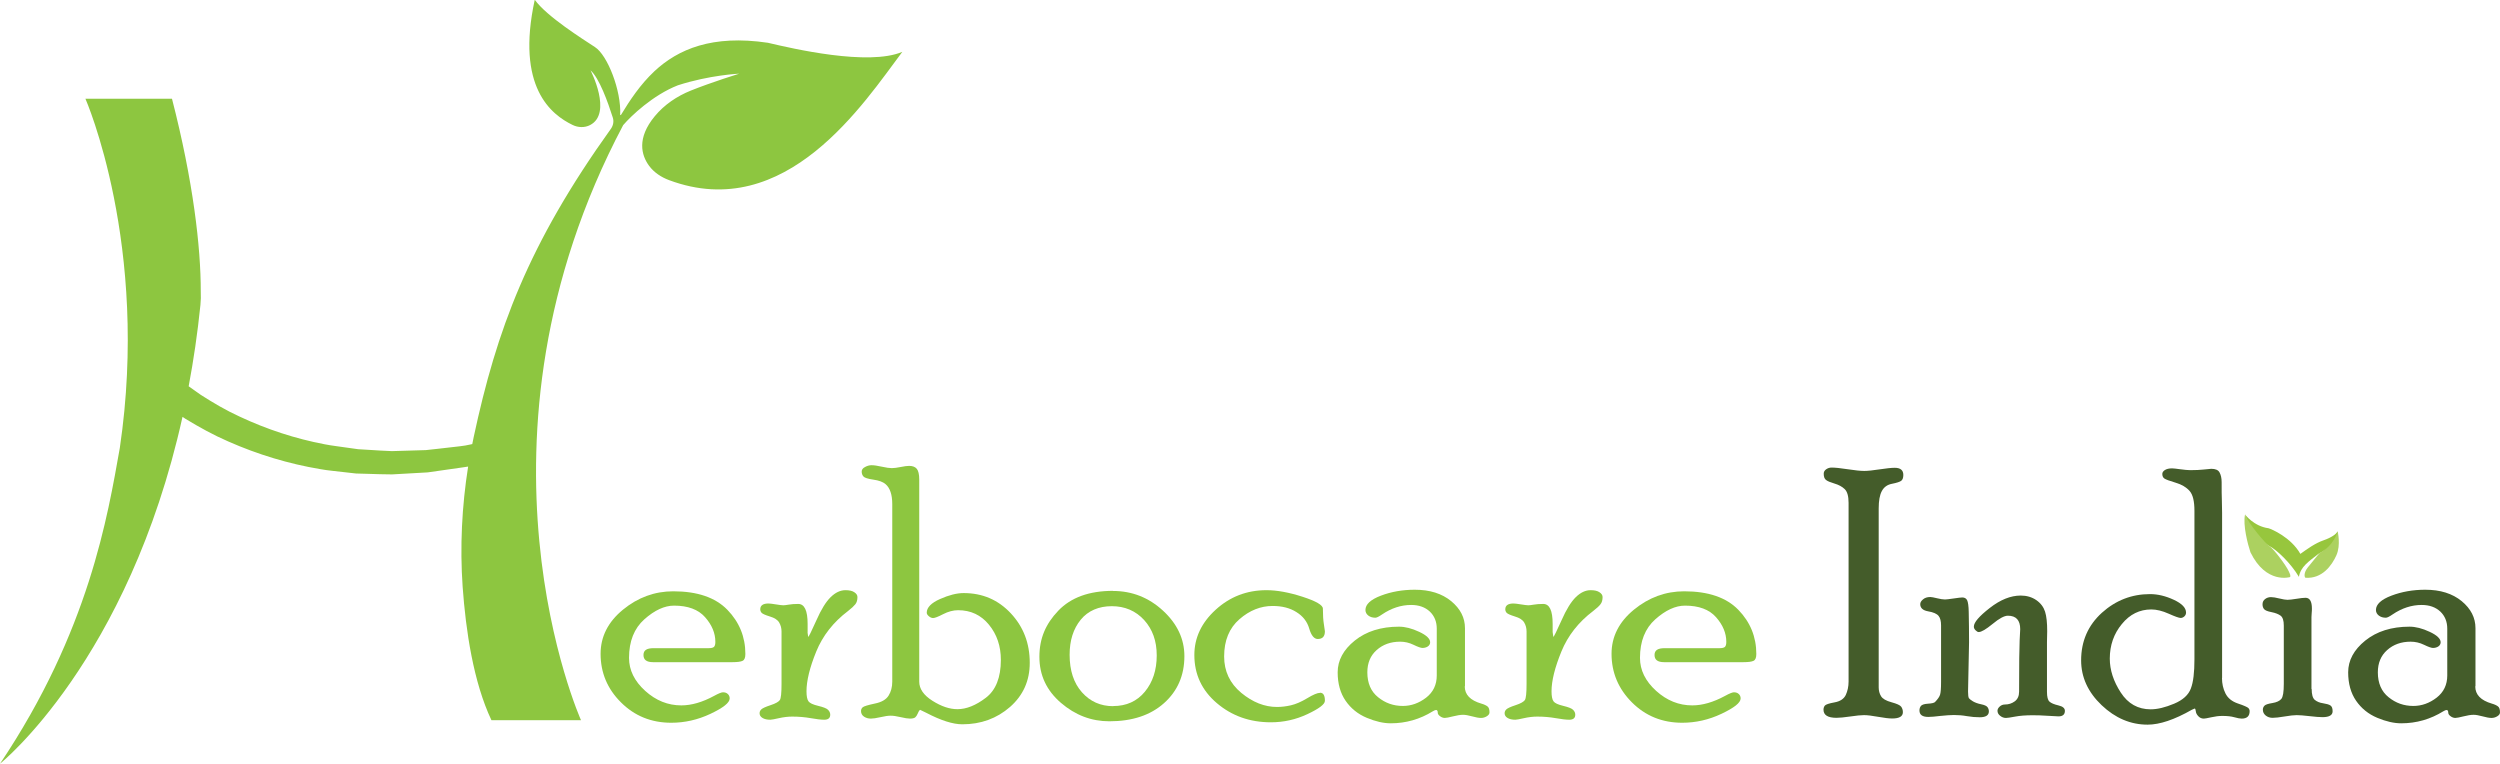 <svg viewBox="0 0 223.28 68.21" xmlns="http://www.w3.org/2000/svg" data-sanitized-data-name="Layer 2" data-name="Layer 2" id="Layer_2">
  <defs>
    <style>
      .cls-1 {
        fill: #97c63d;
      }

      .cls-2 {
        fill: #445c2a;
      }

      .cls-3 {
        fill: #acd160;
      }

      .cls-4 {
        fill: #8dc640;
      }
    </style>
  </defs>
  <g data-sanitized-data-name="Layer 1" data-name="Layer 1" id="Layer_1-2">
    <g>
      <g>
        <path d="M63.29,57.89c.24,0,.4-.04.48-.12.08-.08.12-.23.12-.44,0-.79-.31-1.52-.92-2.21s-1.54-1.03-2.77-1.03c-.85,0-1.74.41-2.65,1.22-.91.81-1.37,1.96-1.37,3.45,0,1.09.48,2.07,1.44,2.94.96.87,2.04,1.3,3.23,1.3.9,0,1.88-.28,2.93-.85.4-.22.66-.32.79-.32.18,0,.33.05.44.16.11.1.16.24.16.39,0,.38-.57.83-1.71,1.37-1.14.54-2.31.8-3.51.8-1.78,0-3.28-.61-4.49-1.82-1.22-1.21-1.82-2.66-1.82-4.34,0-1.53.67-2.85,2-3.94,1.33-1.09,2.83-1.64,4.49-1.64,2.15,0,3.76.55,4.83,1.65,1.07,1.1,1.61,2.42,1.61,3.95,0,.33-.08.53-.25.61-.16.08-.47.12-.91.12h-7.08c-.58,0-.86-.21-.86-.64s.3-.61.9-.61h4.93Z" class="cls-4"></path>
        <path d="M72.12,56.45l.06.43c.05,0,.29-.49.73-1.47.43-.98.86-1.67,1.28-2.08s.86-.62,1.32-.62c.35,0,.62.06.8.19.18.12.27.26.27.42,0,.27-.06.49-.19.65s-.34.36-.65.6c-1.31.99-2.26,2.2-2.84,3.62-.58,1.42-.87,2.61-.87,3.55,0,.44.06.74.18.9.12.16.4.29.86.4.45.11.75.22.88.35.13.13.2.27.2.44,0,.3-.18.45-.54.45-.29,0-.69-.05-1.2-.14s-1.06-.14-1.65-.14c-.39,0-.79.05-1.19.14-.4.09-.66.14-.77.14-.29,0-.52-.05-.7-.16-.18-.11-.26-.25-.26-.42,0-.13.05-.24.15-.34s.37-.23.83-.38.73-.31.83-.46c.1-.15.15-.63.15-1.44v-4.68c0-.3-.07-.56-.21-.8-.14-.24-.42-.42-.83-.54-.42-.13-.66-.24-.74-.33s-.12-.2-.12-.31c0-.34.24-.52.73-.52.13,0,.36.03.67.08s.53.08.66.08c.1,0,.27-.02.5-.06.23-.04.51-.06.83-.06.56,0,.84.59.84,1.78v.76Z" class="cls-4"></path>
        <path d="M82.14,63.42c-.06.06-.12.17-.18.32s-.14.26-.22.33c-.09.07-.24.11-.47.11-.18,0-.45-.04-.83-.13-.38-.09-.67-.13-.89-.13s-.52.04-.9.13c-.39.09-.68.13-.87.13-.24,0-.44-.06-.62-.18-.17-.12-.26-.28-.26-.49,0-.14.05-.25.15-.34.1-.09.46-.2,1.07-.33.61-.12,1.02-.36,1.24-.71s.33-.77.33-1.25v-15.85c0-.85-.2-1.45-.6-1.79-.23-.2-.59-.33-1.08-.4-.5-.07-.8-.17-.9-.29-.1-.12-.15-.26-.15-.43s.1-.31.3-.41c.2-.11.39-.16.58-.16.21,0,.51.04.91.13s.7.13.9.13c.19,0,.45-.03.79-.1.34-.07.59-.1.76-.1.31,0,.54.09.68.26.14.17.22.49.22.95v18.06c0,.64.39,1.21,1.18,1.71.79.5,1.53.75,2.23.75.8,0,1.65-.34,2.54-1.02.89-.68,1.34-1.81,1.34-3.38,0-1.23-.35-2.27-1.06-3.14s-1.63-1.3-2.76-1.3c-.43,0-.88.12-1.33.35-.46.24-.76.35-.9.35-.12,0-.25-.05-.38-.16-.13-.11-.19-.21-.19-.32,0-.46.4-.87,1.19-1.22.79-.35,1.49-.53,2.1-.53,1.69,0,3.09.6,4.22,1.81s1.69,2.68,1.69,4.42c0,1.6-.59,2.91-1.76,3.94-1.18,1.03-2.6,1.55-4.26,1.55-.84,0-1.91-.34-3.21-1.02l-.56-.27Z" class="cls-4"></path>
        <path d="M99.4,52.78c1.71,0,3.2.59,4.47,1.76,1.27,1.17,1.91,2.53,1.91,4.06,0,1.72-.61,3.12-1.82,4.2s-2.84,1.62-4.88,1.62c-1.61,0-3.05-.55-4.33-1.65-1.28-1.1-1.92-2.47-1.92-4.11s.56-2.94,1.69-4.12c1.13-1.18,2.76-1.77,4.89-1.77ZM99.42,63.06c1.18,0,2.13-.43,2.83-1.28.7-.85,1.06-1.93,1.06-3.24s-.38-2.34-1.13-3.17c-.76-.82-1.72-1.23-2.88-1.23s-2.12.4-2.78,1.21c-.66.81-.99,1.85-.99,3.13,0,1.41.37,2.53,1.1,3.35.73.82,1.66,1.24,2.79,1.24Z" class="cls-4"></path>
        <path d="M117.9,61.87c.29,0,.43.24.43.72,0,.31-.52.7-1.56,1.19-1.04.49-2.13.73-3.27.73-1.87,0-3.48-.57-4.82-1.71-1.34-1.14-2.01-2.57-2.01-4.3,0-1.53.63-2.88,1.9-4.04,1.27-1.16,2.78-1.75,4.54-1.75.95,0,2.02.2,3.23.59,1.2.39,1.81.74,1.81,1.06,0,.57.03,1.04.09,1.4s.09.56.09.62c0,.46-.21.69-.64.69-.32,0-.58-.31-.76-.93-.18-.62-.56-1.11-1.14-1.47-.58-.37-1.29-.55-2.13-.55-1.06,0-2.05.39-2.96,1.18-.91.79-1.37,1.9-1.37,3.33,0,1.32.51,2.4,1.53,3.25,1.02.84,2.08,1.26,3.19,1.26.4,0,.82-.05,1.25-.15.43-.1.92-.31,1.45-.63.53-.32.91-.48,1.14-.48Z" class="cls-4"></path>
        <path d="M130.82,61.3c0,.74.49,1.25,1.48,1.54.25.07.43.16.55.25.12.09.18.27.18.53,0,.14-.08.25-.24.35-.16.1-.33.15-.52.15-.2,0-.46-.05-.79-.14-.33-.09-.6-.14-.81-.14-.24,0-.54.05-.9.14-.36.09-.6.14-.73.14-.14,0-.29-.05-.42-.15-.14-.1-.21-.21-.21-.31,0-.16-.05-.25-.15-.25-.07,0-.16.04-.28.11-1.16.72-2.42,1.08-3.77,1.08-.64,0-1.35-.16-2.14-.49-.79-.33-1.42-.84-1.89-1.52-.47-.68-.71-1.53-.71-2.54,0-1.07.51-2.02,1.53-2.84s2.34-1.24,3.95-1.24c.54,0,1.14.15,1.8.46.65.3.98.62.98.93,0,.15-.07.28-.2.37-.13.09-.3.14-.49.14-.13,0-.4-.09-.79-.28-.39-.19-.79-.28-1.2-.28-.84,0-1.54.25-2.1.75s-.83,1.16-.83,1.99c0,.96.32,1.71.96,2.22.64.52,1.37.78,2.21.78.75,0,1.44-.25,2.08-.74.63-.49.95-1.15.95-1.98v-4.18c0-.63-.21-1.14-.62-1.53-.42-.39-.97-.59-1.67-.59-.89,0-1.76.28-2.6.85-.29.2-.48.29-.59.29-.25,0-.46-.06-.63-.19-.17-.13-.26-.3-.26-.5,0-.5.46-.93,1.38-1.28s1.93-.53,3.02-.53c1.35,0,2.43.34,3.26,1.02.82.68,1.23,1.48,1.23,2.42v5.18Z" class="cls-4"></path>
        <path d="M138.67,56.45l.06.43c.05,0,.29-.49.73-1.47.43-.98.86-1.67,1.28-2.08s.86-.62,1.32-.62c.35,0,.62.06.8.19.18.12.27.26.27.42,0,.27-.06.49-.19.65-.12.16-.34.36-.65.6-1.31.99-2.26,2.2-2.84,3.62s-.88,2.61-.88,3.55c0,.44.06.74.18.9.12.16.4.29.86.4.45.11.75.22.88.35.13.13.2.27.2.44,0,.3-.18.45-.54.45-.29,0-.69-.05-1.2-.14s-1.06-.14-1.65-.14c-.39,0-.79.05-1.19.14-.4.09-.66.14-.77.14-.29,0-.52-.05-.7-.16-.18-.11-.26-.25-.26-.42,0-.13.05-.24.15-.34.1-.1.37-.23.83-.38s.73-.31.83-.46c.1-.15.15-.63.15-1.44v-4.68c0-.3-.07-.56-.21-.8-.14-.24-.42-.42-.83-.54-.42-.13-.66-.24-.74-.33-.08-.09-.12-.2-.12-.31,0-.34.24-.52.73-.52.13,0,.36.03.67.08.31.05.53.08.66.08.1,0,.27-.02.5-.06.23-.04.51-.06.83-.06.56,0,.84.59.84,1.78v.76Z" class="cls-4"></path>
        <path d="M153.58,57.89c.24,0,.4-.04.48-.12.08-.08.12-.23.12-.44,0-.79-.31-1.52-.92-2.21s-1.54-1.03-2.77-1.03c-.85,0-1.74.41-2.65,1.22s-1.37,1.96-1.37,3.45c0,1.09.48,2.07,1.44,2.94.96.87,2.04,1.3,3.23,1.3.9,0,1.88-.28,2.93-.85.4-.22.66-.32.79-.32.18,0,.33.05.44.16.11.1.16.24.16.39,0,.38-.57.83-1.71,1.37s-2.31.8-3.51.8c-1.78,0-3.28-.61-4.49-1.82s-1.82-2.66-1.82-4.34c0-1.53.67-2.85,2-3.94,1.33-1.09,2.83-1.64,4.49-1.64,2.15,0,3.76.55,4.83,1.65,1.07,1.1,1.61,2.42,1.61,3.95,0,.33-.08.53-.25.61-.16.08-.47.12-.91.12h-7.07c-.58,0-.86-.21-.86-.64s.3-.61.9-.61h4.93Z" class="cls-4"></path>
        <path d="M165.1,44.9c0-.6-.12-1-.35-1.22-.23-.22-.53-.38-.9-.49-.37-.11-.62-.21-.76-.32-.14-.1-.21-.29-.21-.56,0-.16.07-.29.21-.39.14-.1.3-.16.49-.16.32,0,.8.05,1.45.15.65.1,1.14.15,1.48.15.31,0,.76-.05,1.36-.14.6-.09,1.05-.14,1.35-.14.51,0,.77.21.77.64,0,.26-.07.44-.2.53-.13.09-.41.18-.82.26-.41.08-.71.29-.9.65-.19.35-.28.87-.28,1.55v15.98c0,.3.07.56.21.79s.45.41.93.54c.48.13.77.26.87.4.1.14.15.3.15.49,0,.37-.32.56-.95.56-.29,0-.71-.05-1.26-.15-.55-.1-.98-.15-1.26-.15-.27,0-.68.04-1.22.12-.55.08-.96.12-1.24.12-.77,0-1.16-.24-1.16-.73,0-.13.04-.26.12-.36.08-.1.37-.2.87-.29.5-.09.83-.31,1-.66.16-.35.25-.75.25-1.19v-15.98Z" class="cls-2"></path>
        <path d="M173.36,55.86c0-.38-.07-.67-.22-.85-.15-.19-.46-.33-.93-.41-.47-.08-.71-.3-.71-.64,0-.15.08-.29.25-.43.16-.14.38-.21.65-.21.11,0,.31.04.6.11s.52.11.71.11c.11,0,.37-.03.78-.09.41-.06.66-.09.77-.09.21,0,.35.09.43.25.08.17.13.51.14,1.03.02.85.03,1.77.03,2.73l-.09,4.4c0,.32.03.51.08.59.05.07.17.16.36.28.19.11.43.2.73.26.3.06.49.15.57.26.08.11.12.24.12.38,0,.34-.27.52-.81.52-.37,0-.75-.03-1.15-.1-.39-.07-.78-.1-1.16-.1-.31,0-.71.03-1.2.08-.49.06-.85.09-1.09.09-.53,0-.79-.19-.79-.58,0-.17.05-.3.14-.41.09-.1.29-.17.6-.19.35-.02.57-.07.65-.15.24-.25.39-.46.45-.65s.09-.57.09-1.14v-5.04ZM182.82,61.79c0,.44.07.73.22.87.15.14.42.25.8.34.39.09.58.25.58.49,0,.32-.19.49-.57.49-.07,0-.38-.02-.93-.05-.55-.04-1.01-.05-1.38-.05-.62,0-1.14.04-1.56.12-.42.08-.7.12-.82.12-.19,0-.36-.06-.52-.19-.16-.12-.24-.28-.24-.45,0-.14.07-.26.2-.38.13-.12.29-.18.46-.18.33,0,.62-.09.88-.28.26-.19.39-.48.39-.86,0-2.48.02-4.01.05-4.6.03-.59.05-.92.05-.99,0-.8-.37-1.2-1.1-1.2-.32,0-.77.24-1.36.73-.59.48-1,.73-1.25.73-.08,0-.17-.05-.28-.16s-.15-.21-.15-.33c0-.37.47-.92,1.42-1.66s1.87-1.11,2.77-1.11c.53,0,1,.14,1.39.41.39.27.65.62.78,1.03.13.41.19.99.19,1.74l-.02.99v4.46Z" class="cls-2"></path>
        <path d="M198.45,60.55c0,.5.1.96.31,1.38s.58.72,1.11.9c.54.18.84.32.93.4.08.08.12.18.12.28,0,.45-.24.67-.71.67-.15,0-.37-.04-.65-.12-.28-.08-.64-.12-1.08-.12-.3,0-.63.04-.98.12-.36.08-.58.12-.67.12-.2,0-.36-.07-.5-.22-.13-.14-.21-.29-.22-.45-.02-.15-.05-.23-.1-.23l-.25.11c-1.56.89-2.88,1.33-3.95,1.33-1.52,0-2.89-.58-4.11-1.74-1.22-1.16-1.83-2.5-1.83-4,0-1.72.62-3.13,1.85-4.25,1.23-1.11,2.67-1.67,4.3-1.67.69,0,1.4.17,2.13.51s1.09.72,1.09,1.14c0,.13-.05.25-.15.34-.1.09-.21.14-.33.14-.15,0-.51-.13-1.07-.38-.56-.25-1.08-.38-1.55-.38-1.04,0-1.92.43-2.63,1.3-.72.87-1.08,1.9-1.08,3.09,0,1.02.33,2.03.98,3.03.65,1,1.54,1.5,2.67,1.5.61,0,1.3-.17,2.09-.5s1.29-.79,1.5-1.36c.22-.57.32-1.44.32-2.6v-13.27c0-.85-.14-1.44-.43-1.77-.29-.33-.7-.58-1.25-.74-.55-.16-.88-.29-1-.37-.12-.08-.19-.22-.19-.41,0-.14.08-.25.23-.35.16-.1.37-.15.65-.15.11,0,.36.03.73.08.37.05.67.08.9.08.47,0,.89-.02,1.23-.06.35-.04.56-.06.63-.06.37,0,.62.1.74.32s.19.5.19.87c0,.68,0,1.22.02,1.64.01.41.02.78.02,1.09v14.75Z" class="cls-2"></path>
        <path d="M206.46,61.52c0,.5.09.83.28.99.19.15.43.26.74.3.31.05.53.11.66.2s.19.26.19.52c0,.34-.3.52-.9.52-.26,0-.65-.03-1.16-.09s-.9-.09-1.15-.09-.61.04-1.08.12-.83.12-1.07.12-.44-.07-.61-.2c-.17-.14-.26-.31-.26-.53,0-.14.05-.25.14-.35.09-.1.33-.18.71-.24.38-.06.65-.19.8-.37.15-.18.22-.63.22-1.34v-5.21c0-.44-.09-.73-.28-.88-.19-.14-.46-.25-.82-.32-.36-.07-.58-.16-.67-.28-.09-.11-.13-.26-.13-.42,0-.19.07-.34.22-.46.15-.12.33-.18.53-.18.18,0,.43.04.75.12.32.08.57.12.72.12.18,0,.44-.03.81-.09.36-.06.63-.09.81-.09.38,0,.57.32.57.96,0,.1,0,.24-.02.41-.01.17-.02.29-.02.35v6.44Z" class="cls-2"></path>
        <path d="M221.07,61.3c0,.74.49,1.25,1.48,1.54.25.07.43.16.55.25.12.09.18.27.18.53,0,.14-.08.25-.24.35-.16.1-.33.15-.52.15-.2,0-.46-.05-.79-.14-.33-.09-.6-.14-.81-.14-.24,0-.54.05-.9.14-.36.09-.6.14-.73.14-.14,0-.29-.05-.42-.15-.14-.1-.21-.21-.21-.31,0-.16-.05-.25-.15-.25-.07,0-.16.04-.28.11-1.16.72-2.42,1.08-3.77,1.08-.64,0-1.35-.16-2.14-.49-.79-.33-1.42-.84-1.89-1.52-.47-.68-.71-1.53-.71-2.54,0-1.07.51-2.02,1.53-2.84s2.34-1.24,3.95-1.24c.54,0,1.14.15,1.8.46.65.3.98.62.98.93,0,.15-.07.28-.2.37-.13.09-.3.14-.49.14-.13,0-.4-.09-.79-.28-.39-.19-.79-.28-1.2-.28-.84,0-1.54.25-2.1.75s-.83,1.16-.83,1.99c0,.96.32,1.71.96,2.22.64.52,1.37.78,2.21.78.75,0,1.44-.25,2.08-.74.63-.49.95-1.15.95-1.98v-4.18c0-.63-.21-1.14-.62-1.53-.42-.39-.97-.59-1.67-.59-.89,0-1.76.28-2.6.85-.29.2-.48.29-.59.29-.25,0-.46-.06-.63-.19-.17-.13-.26-.3-.26-.5,0-.5.46-.93,1.38-1.28s1.93-.53,3.02-.53c1.35,0,2.43.34,3.26,1.02.82.68,1.23,1.48,1.23,2.42v5.18Z" class="cls-2"></path>
      </g>
      <path d="M68.58,3.82c-4.98-.74-8.02.58-10.12,2.53,0,0,.01-.02.02-.03-.01.01-.02.03-.03.04-1.27,1.19-2.2,2.6-3,3.92-.03,0-.02,0-.06-.02.11-2.17-1.14-5.35-2.26-6.06-1.06-.7-4.28-2.71-5.37-4.22-1.7,7.81,1.48,10.26,3.38,11.18.49.24,1.08.26,1.56.01,2.03-1.05.04-4.89.04-4.89.78.69,1.55,2.83,1.99,4.22.11.33.04.7-.16.99-7.42,10.35-10.22,18.01-12.26,27.53-.05.21-.08.43-.13.64l-.13.03c-.33.07-.66.14-1,.17l-2.01.23-1.01.11-1.01.03-2.02.06c-.67-.02-1.34-.07-2.01-.11l-1-.06-1-.14c-.66-.1-1.33-.17-1.99-.3-2.63-.5-5.18-1.34-7.59-2.47-1.21-.55-2.36-1.23-3.47-1.94-.37-.26-.73-.51-1.09-.77.43-2.29.79-4.71,1.05-7.26.04-.4.05-.8.03-1.2.01-3.93-.68-9.89-2.57-17.22h-7.73s5.75,13.09,3.07,31.19c-1.08,6.06-2.74,16.34-10.7,28.2,0,0,11.46-9.17,16.3-30.98.09.06.18.12.27.18,1.24.75,2.5,1.45,3.82,2.02,2.63,1.16,5.4,2,8.22,2.47.7.13,1.42.18,2.13.27l1.06.12,1.07.03c.71.02,1.42.05,2.14.05l2.13-.12,1.06-.06,1.05-.15,2.1-.3c.15-.02.3-.04.46-.07-.56,3.55-.74,7.15-.49,10.74.28,3.91.96,8.5,2.57,11.91h8s-11.18-24.9,3.77-53.15c.01-.01.02-.02.03-.03.65-.76,2.62-2.65,4.85-3.52,2.83-.92,5.48-1.04,5.48-1.04,0,0-2.48.77-4.32,1.51-1.24.5-2.37,1.26-3.22,2.29-1.62,1.96-1.21,3.48-.5,4.44.44.59,1.08,1.01,1.78,1.27,10.46,3.9,17.44-6.96,20.83-11.46-3.02,1.29-9.81-.29-12.01-.81Z" class="cls-4"></path>
      <path d="M208.78,47.45s.3,1.22-.11,2.14-1.28,2.12-2.77,2.01c-.09-.06-.17-.44.22-.93s1.01-1.24,1.01-1.24c0,0,.84-.37,1.65-1.98Z" class="cls-3"></path>
      <path d="M200.5,45.94s.77,1.06,2.11,1.24c.25.07,2,.8,2.84,2.29.6-.43,1.33-.96,2.06-1.21s1.19-.59,1.27-.81c0,0-.27,1.27-1.72,2.02-.89.7-1.59,1.15-1.74,2.05-.74-1.25-2-2.43-2.64-2.75s-1.87-1.91-1.87-1.91l-.3-.92Z" class="cls-1"></path>
      <path d="M204.53,51.54s-2.14.66-3.54-2.22c-.23-.68-.69-2.44-.48-3.38.25.76,1.85,2.65,2.17,2.83s1.51,1.72,1.75,2.29c.21.4.1.47.1.47Z" class="cls-3"></path>
    </g>
  </g>
</svg>